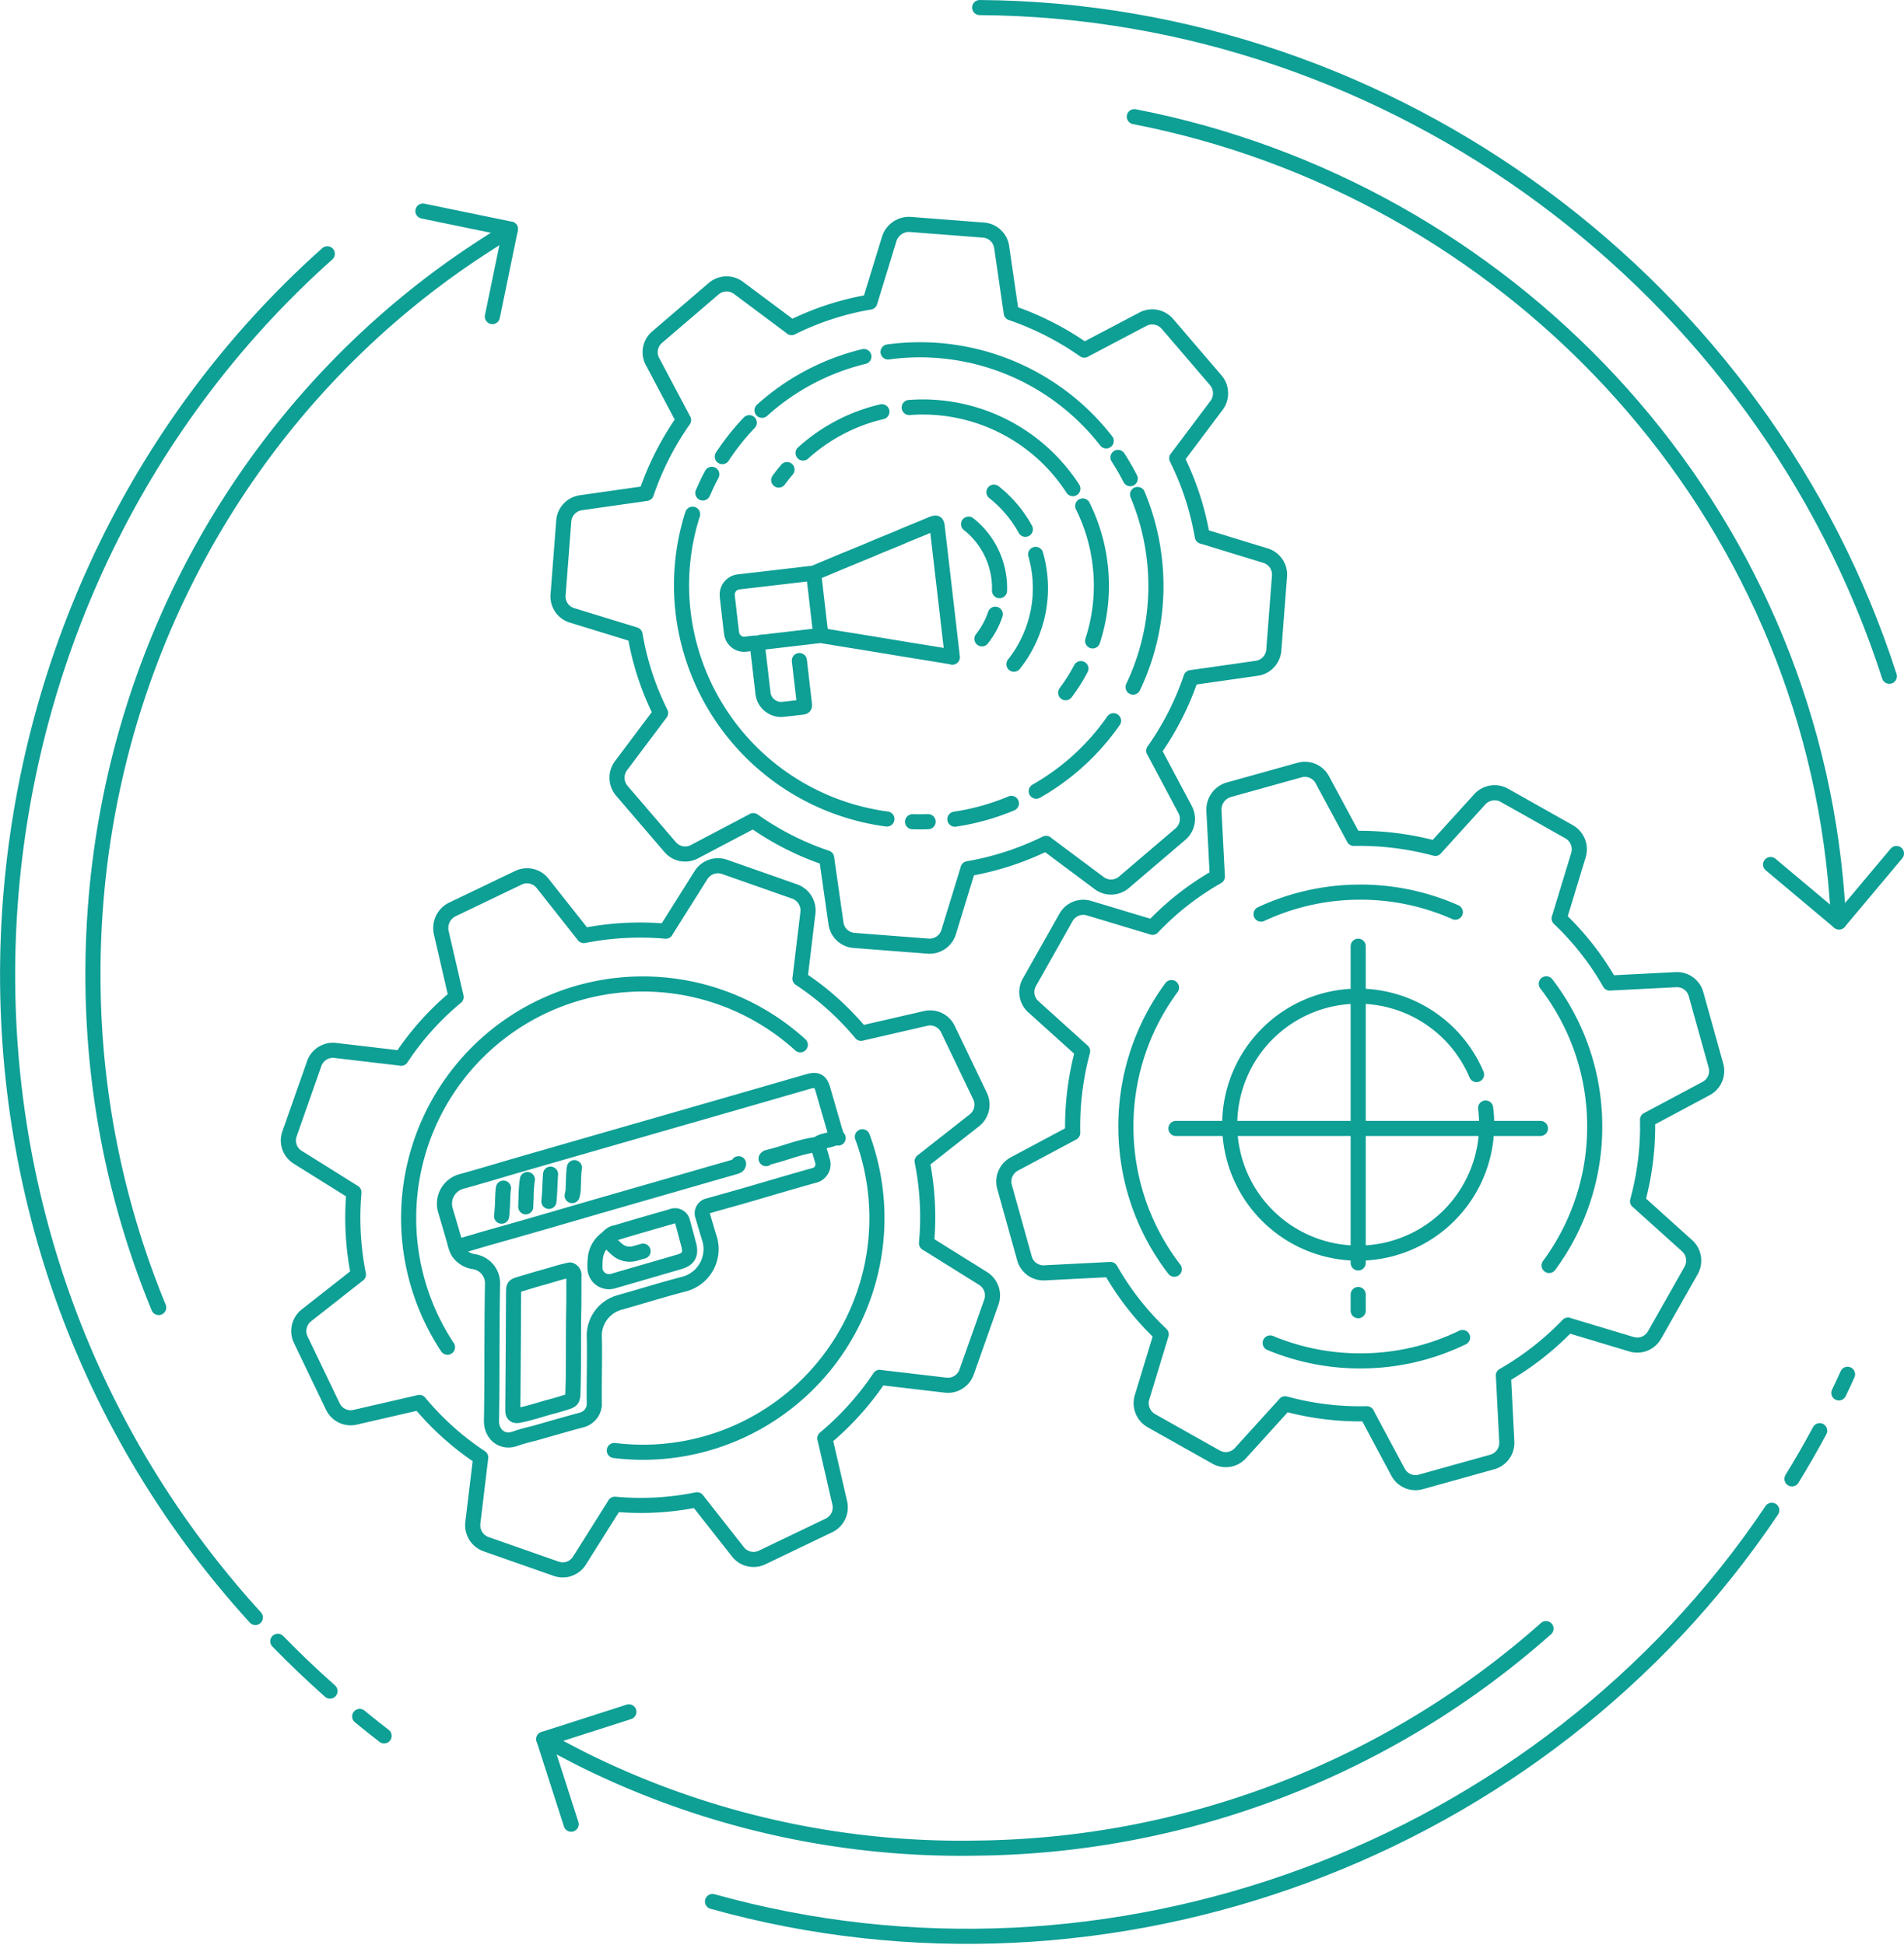 <svg xmlns="http://www.w3.org/2000/svg" width="315.036" height="321.845"><g fill="none" stroke="#0e9f95" stroke-linecap="round" stroke-linejoin="round" stroke-width="2.5"><path data-name="Path 193" d="M73.016 154.337l2.456 10.634a46.229 46.229 0 0 0-9.1 10.139l-.05-.018-10.835-1.272a3.282 3.282 0 0 0-3.508 2.209l-4.079 11.6a3.263 3.263 0 0 0 1.38 3.875l9.28 5.8a48.07 48.07 0 0 0 .741 13.59l-8.607 6.761a3.3 3.3 0 0 0-.942 4l5.316 11.078a3.271 3.271 0 0 0 3.693 1.783l10.637-2.45a46.279 46.279 0 0 0 10.14 9.1l-1.306 10.852a3.33 3.33 0 0 0 2.191 3.5l11.6 4.066a3.267 3.267 0 0 0 3.875-1.379l5.819-9.247.018-.049a46.807 46.807 0 0 0 13.6-.739l.016.034 6.745 8.574a3.271 3.271 0 0 0 4 .942l11.078-5.316a3.3 3.3 0 0 0 1.767-3.727l-2.449-10.637-.016-.034a47.651 47.651 0 0 0 9.082-10.095l.049.018 10.835 1.272a3.28 3.28 0 0 0 3.5-2.191l4.095-11.566a3.315 3.315 0 0 0-1.4-3.909l-9.286-5.793-.05-.018a47.068 47.068 0 0 0-.722-13.566l.036-.017 8.608-6.76a3.3 3.3 0 0 0 .941-4l-5.316-11.079a3.271 3.271 0 0 0-3.693-1.783l-10.637 2.45-.036.017a46.508 46.508 0 0 0-10.126-9.067l.019-.049 1.305-10.852a3.331 3.331 0 0 0-2.191-3.5l-11.6-4.076a3.322 3.322 0 0 0-3.891 1.346l-5.819 9.246-.018.05a48.3 48.3 0 0 0-13.565.723l-.016-.034-6.794-8.592a3.274 3.274 0 0 0-4-.942l-11.078 5.316a3.44 3.44 0 0 0-1.692 3.782zM200.857 134.146l.563 10.9a46.269 46.269 0 0 0-10.727 8.4l-.046-.026-10.447-3.143a3.28 3.28 0 0 0-3.839 1.563l-6.041 10.71a3.264 3.264 0 0 0 .683 4.057l8.125 7.333a48.1 48.1 0 0 0-1.641 13.512l-9.655 5.155a3.3 3.3 0 0 0-1.625 3.777l3.3 11.836a3.271 3.271 0 0 0 3.325 2.4l10.9-.557a46.253 46.253 0 0 0 8.4 10.728l-3.179 10.457a3.331 3.331 0 0 0 1.547 3.829l10.71 6.027a3.268 3.268 0 0 0 4.057-.682l7.343-8.09.026-.045a46.847 46.847 0 0 0 13.52 1.646l.009.035 5.146 9.619a3.269 3.269 0 0 0 3.777 1.626l11.836-3.3a3.3 3.3 0 0 0 2.39-3.361l-.556-10.9-.01-.036a47.648 47.648 0 0 0 10.7-8.356l.045.027 10.448 3.143a3.281 3.281 0 0 0 3.829-1.547l6.05-10.674a3.314 3.314 0 0 0-.692-4.093l-8.133-7.324-.046-.027a47.069 47.069 0 0 0 1.655-13.483l.04-.011 9.654-5.155a3.3 3.3 0 0 0 1.626-3.777l-3.3-11.836a3.271 3.271 0 0 0-3.325-2.4l-10.9.557-.039.01a46.531 46.531 0 0 0-8.388-10.7l.026-.045 3.179-10.457a3.331 3.331 0 0 0-1.546-3.83l-10.71-6.037a3.322 3.322 0 0 0-4.066.646l-7.343 8.09-.026.045a48.345 48.345 0 0 0-13.484-1.655l-.009-.036-5.191-9.645a3.275 3.275 0 0 0-3.778-1.626l-11.836 3.3a3.439 3.439 0 0 0-2.331 3.426z"/><path data-name="Ellipse 24" d="M194.303 210.017a38.6 38.6 0 0 1-8.011-23.224 38.607 38.607 0 0 1 7.545-23.378M241.994 221.316a38.635 38.635 0 0 1-16.53 3.872 38.66 38.66 0 0 1-15.3-2.967M255.849 162.795a38.61 38.61 0 0 1 8.01 23.224 38.611 38.611 0 0 1-7.545 23.379M208.656 151.259a38.642 38.642 0 0 1 16.034-3.635 38.637 38.637 0 0 1 16.108 3.316"/><path data-name="Path 193" d="M147.126 39.548l-3.2 10.435a46.27 46.27 0 0 0-12.952 4.223l-.033-.041-8.744-6.525a3.282 3.282 0 0 0-4.142.156l-9.338 8a3.264 3.264 0 0 0-.746 4.045l5.128 9.67a48.06 48.06 0 0 0-6.161 12.135L96.102 83.19a3.3 3.3 0 0 0-2.819 2.994l-.944 12.251a3.27 3.27 0 0 0 2.305 3.392l10.434 3.2a46.271 46.271 0 0 0 4.223 12.952l-6.563 8.74a3.332 3.332 0 0 0 .145 4.127l8 9.325a3.267 3.267 0 0 0 4.045.746l9.666-5.092.041-.033a46.792 46.792 0 0 0 12.142 6.168v.037l1.547 10.8a3.27 3.27 0 0 0 2.994 2.819l12.251.944a3.305 3.305 0 0 0 3.4-2.342l3.2-10.434v-.037a47.654 47.654 0 0 0 12.916-4.193l.033.041 8.743 6.525a3.281 3.281 0 0 0 4.128-.144l9.335-7.963a3.314 3.314 0 0 0 .749-4.082l-5.139-9.664-.033-.04a47.092 47.092 0 0 0 6.165-12.1h.04l10.836-1.544a3.3 3.3 0 0 0 2.819-2.994l.944-12.251a3.271 3.271 0 0 0-2.3-3.392l-10.434-3.2h-.041a46.516 46.516 0 0 0-4.225-12.918l.04-.033 6.562-8.74a3.33 3.33 0 0 0-.144-4.127l-8-9.335a3.319 3.319 0 0 0-4.041-.783l-9.667 5.091-.04.034a48.334 48.334 0 0 0-12.1-6.165v-.037l-1.58-10.839a3.274 3.274 0 0 0-2.994-2.819l-12.251-.944a3.441 3.441 0 0 0-3.364 2.417z"/><path data-name="Path 490" d="M301.086 236.737q-2.185 4.072-4.586 7.974"/><path data-name="Path 491" d="M305.696 227.407q-.7 1.551-1.438 3.081"/><path data-name="Path 492" d="M255.803 269.488a144.016 144.016 0 0 1-94.4 36.322 140.579 140.579 0 0 1-65.184-14.766c-1.57-.8-6.241-3.262-6.241-3.262"/><path data-name="Path 493" d="M94.503 301.855l-4.521-14.073 14.073-4.521"/><path data-name="Path 494" d="M187.685 19.306C249.15 31.245 297.621 82.094 303.7 145.528c.168 1.755.587 7.025.587 7.025"/><path data-name="Path 495" d="M313.787 141.228l-9.5 11.325-11.325-9.5"/><path data-name="Path 496" d="M26.257 216.357a144.2 144.2 0 0 1-10.871-53.678c-.5-50.169 24.294-95.1 63.153-120.939 1.467-.975 5.914-3.83 5.914-3.83"/><path data-name="Path 497" d="M69.976 34.927l14.477 2.984-2.984 14.477"/><path data-name="Path 499" d="M42.252 267.648c-60.366-66.258-52.1-168.57 11.9-225.649"/><path data-name="Path 500" d="M54.603 279.827q-4.516-4.008-8.639-8.243"/><path data-name="Path 501" d="M63.557 287.237q-1.611-1.242-3.2-2.533l-.842-.687"/><path data-name="Path 502" d="M293.159 249.908c-37.908 56.476-109.526 83.116-175.267 64.733"/><path data-name="Path 503" d="M162.095 1.251c68.6.458 129.744 46.228 150.519 110.65"/><path data-name="Path 504" d="M157.446 108.584a.92.92 0 0 0 .057-.49l-2.452-21.084a1.221 1.221 0 0 0-.1-.344c-.043-.1-.1-.112-.194-.107a2.308 2.308 0 0 0-.745.236c-1.171.489-2.342.978-3.519 1.455-.756.307-1.5.639-2.257.952-.9.372-1.794.732-2.689 1.1-.754.313-1.5.64-2.257.953-1.295.535-2.593 1.062-3.888 1.6-.76.314-1.515.638-2.273.955q-1.02.427-2.043.849c-.165.067-.3.187-.456.254-.14.06-.307-.062-.466-.017h-.016q-5.982.7-11.964 1.394a2.1 2.1 0 0 0-1.854 2.1 5.127 5.127 0 0 0 .034.528c.225 1.939.441 3.878.679 5.815a2.109 2.109 0 0 0 2.084 1.878 5.43 5.43 0 0 0 .746-.081l.89-.1h.032c.27-.035.534.065.819-.077a2.493 2.493 0 0 1 .8-.111l.81-.094.81-.094.81-.095.811-.094.826-.1.81-.094.811-.094.81-.094.81-.095.811-.094c.27-.031.539-.082.81-.087.181 0 .322-.19.5-.109a2.055 2.055 0 0 0 .518.146c.991.161 1.981.328 2.972.49 1.067.173 2.134.341 3.2.514q1.633.267 3.267.538l3.777.623q2.518.411 5.038.816c.778.127 1.555.26 2.332.389a.72.72 0 0 0 .338 0 .2.2 0 0 1 .29.131"/><path data-name="Path 505" d="M125.286 106.493l.942 8.087a3.17 3.17 0 0 0 .242.986 3.039 3.039 0 0 0 1.871 1.683 2.7 2.7 0 0 0 1.094.133c1.094-.1 2.183-.246 3.274-.369.381-.043.434-.107.39-.494-.273-2.405-.556-4.809-.835-7.214"/><path data-name="Path 506" d="M164.683 101.637a13.483 13.483 0 0 1-2.214 4.072"/><path data-name="Path 507" d="M160.262 86.73a13.493 13.493 0 0 1 5.12 11.009"/><path data-name="Path 508" d="M171.36 91.737a20.243 20.243 0 0 1-3.594 18.167"/><path data-name="Path 509" d="M164.456 81.437a20.217 20.217 0 0 1 5.2 6.147"/><path data-name="Path 510" d="M153.571 135.964q-1.3.047-2.582.008"/><path data-name="Path 511" d="M167.344 132.937a39.046 39.046 0 0 1-9.346 2.612"/><path data-name="Path 512" d="M184.242 119.262a39.159 39.159 0 0 1-12.784 11.658"/><path data-name="Path 513" d="M188.223 81.821a39.021 39.021 0 0 1 2.77 10.6 38.867 38.867 0 0 1-3.512 21.271"/><path data-name="Path 514" d="M184.983 75.691a38.781 38.781 0 0 1 2.027 3.512"/><path data-name="Path 515" d="M146.941 58.237c.249-.034.5-.065.751-.094a39.029 39.029 0 0 1 35.343 14.814"/><path data-name="Path 516" d="M126.085 67.893a38.837 38.837 0 0 1 16.852-8.9"/><path data-name="Path 517" d="M119.515 75.56a39.254 39.254 0 0 1 4.46-5.618"/><path data-name="Path 518" d="M116.288 81.575q.677-1.578 1.487-3.087"/><path data-name="Path 519" d="M178.846 110.637a29.747 29.747 0 0 1-2.522 3.984"/><path data-name="Path 520" d="M179.145 83.722a29.5 29.5 0 0 1 2.891 9.76 29.427 29.427 0 0 1-1.248 12.566"/><path data-name="Path 521" d="M150.436 67.431a29.555 29.555 0 0 1 27.076 13.427"/><path data-name="Path 522" d="M132.877 74.964a29.38 29.38 0 0 1 13.042-6.836"/><path data-name="Path 523" d="M128.846 79.437q.654-.892 1.373-1.735"/><path data-name="Path 524" d="M134.603 94.959a2.726 2.726 0 0 1 .079.393l.982 8.469a8.852 8.852 0 0 1 .112 1.227"/><path data-name="Path 525" d="M146.747 135.523a39.136 39.136 0 0 1-33.716-34.17 38.658 38.658 0 0 1 1.566-16.268"/><path data-name="Path 526" d="M135.279 189.457c.291.946.631 1.88.858 2.841a1.882 1.882 0 0 1-1.246 2.151c-3.907 1.081-7.79 2.251-11.685 3.377-1.975.571-3.96 1.113-5.936 1.68a1.272 1.272 0 0 0-.964 1.785c.341 1.175.676 2.351 1.047 3.517a5.988 5.988 0 0 1-4.279 7.7c-3.556.929-7.067 2.03-10.606 3.027a5.7 5.7 0 0 0-4.13 5.818c.086 3.692-.061 7.382 0 11.073a2.807 2.807 0 0 1-2.119 2.546c-2.676.711-5.333 1.5-8 2.246a28.393 28.393 0 0 0-2.879.808c-2.189.874-4.066-.667-4.02-2.978.091-4.527.069-9.055.089-13.583.013-3 .027-5.993.086-8.989a3.615 3.615 0 0 0-3.1-3.709 3.762 3.762 0 0 1-2.582-1.62 6.334 6.334 0 0 1-.611-1.76c-.514-1.728-1.006-3.463-1.525-5.19a3.823 3.823 0 0 1 2.488-4.644c3.525-.972 7.024-2.037 10.538-3.053q7.278-2.1 14.563-4.192 9.263-2.666 18.527-5.33 6.827-1.965 13.651-3.938c.128-.036.254-.076.382-.11 1.356-.367 1.93-.048 2.328 1.319.68 2.337 1.349 4.678 2.029 7.015a1.505 1.505 0 0 1 .1.944"/><path data-name="Path 527" d="M122.203 192.56c-.017.352-.252.415-.549.5-2.725.769-5.443 1.563-8.164 2.346-4.854 1.4-9.712 2.784-14.562 4.194-6.22 1.808-12.437 3.626-18.675 5.369-1.53.427-3.038.933-4.581 1.318"/><path data-name="Path 528" d="M100.409 204.92a4.564 4.564 0 0 0-1.9 3.232 13.075 13.075 0 0 0-.066 1.535 2.313 2.313 0 0 0 2.919 2.316q5.535-1.6 11.064-3.213c1.51-.444 1.945-1.287 1.526-2.836-.335-1.237-.651-2.479-1-3.713a1.285 1.285 0 0 0-1.783-.963c-3.055.878-6.111 1.75-9.152 2.672a2.138 2.138 0 0 0-1.539.988"/><path data-name="Path 529" d="M138.682 188.312a.884.884 0 0 0-.794.072c-.869.376-1.891.339-2.657.99-2.828.322-5.432 1.5-8.177 2.132a.474.474 0 0 0-.3.213"/><path data-name="Path 530" d="M100.524 205.021a8.586 8.586 0 0 0 1.879 1.967 3.238 3.238 0 0 0 2.784.392c.4-.126.812-.234 1.219-.35"/><path data-name="Path 531" d="M83.303 196.601c-.169 1.194-.1 2.4-.22 3.6a9.442 9.442 0 0 1-.088 1.038"/><path data-name="Path 532" d="M95.041 193.217c-.164 1.034-.127 2.08-.191 3.121a5.042 5.042 0 0 1-.183 1.5"/><path data-name="Path 533" d="M91.094 194.29c-.127 1.5-.094 3.01-.273 4.507"/><path data-name="Path 534" d="M87.265 195.182a20.378 20.378 0 0 0-.216 2.972c-.037.511-.039 1.024-.057 1.536"/><path data-name="Path 535" d="M94.31 210.146c-1.519.308-2.984.812-4.476 1.22-1.307.358-2.6.76-3.9 1.152-.869.262-.946.338-.954 1.225-.027 2.815-.031 5.63-.048 8.444q-.027 4.255-.06 8.51c-.007.914-.031 1.829-.013 2.743.013.675.313.888.992.755 1.931-.378 3.788-1.033 5.687-1.532.719-.188 1.43-.412 2.141-.631.98-.3 1.083-.5 1.117-1.537.157-4.659.041-9.319.141-13.979.04-1.805 0-3.613.029-5.42a.873.873 0 0 0-.591-.933"/><path data-name="Path 536" d="M142.689 188.101a38.755 38.755 0 0 1-14.972 45.776 38.584 38.584 0 0 1-26.071 6.137"/><path data-name="Path 537" d="M74.037 222.924a38.741 38.741 0 0 1 10.953-53.681 38.757 38.757 0 0 1 47.426 3.642"/><path data-name="Path 538" d="M245.81 183.349a21.456 21.456 0 0 1 .176 2.748 21.259 21.259 0 0 1-21.259 21.259 21.259 21.259 0 0 1-21.26-21.259 21.26 21.26 0 0 1 21.26-21.26 21.264 21.264 0 0 1 19.583 12.972"/><path data-name="Line 189" d="M224.727 214.202v2.679"/><path data-name="Line 190" d="M224.727 156.571v52.408"/><path data-name="Line 191" d="M254.882 186.726h-60.311"/></g></svg>